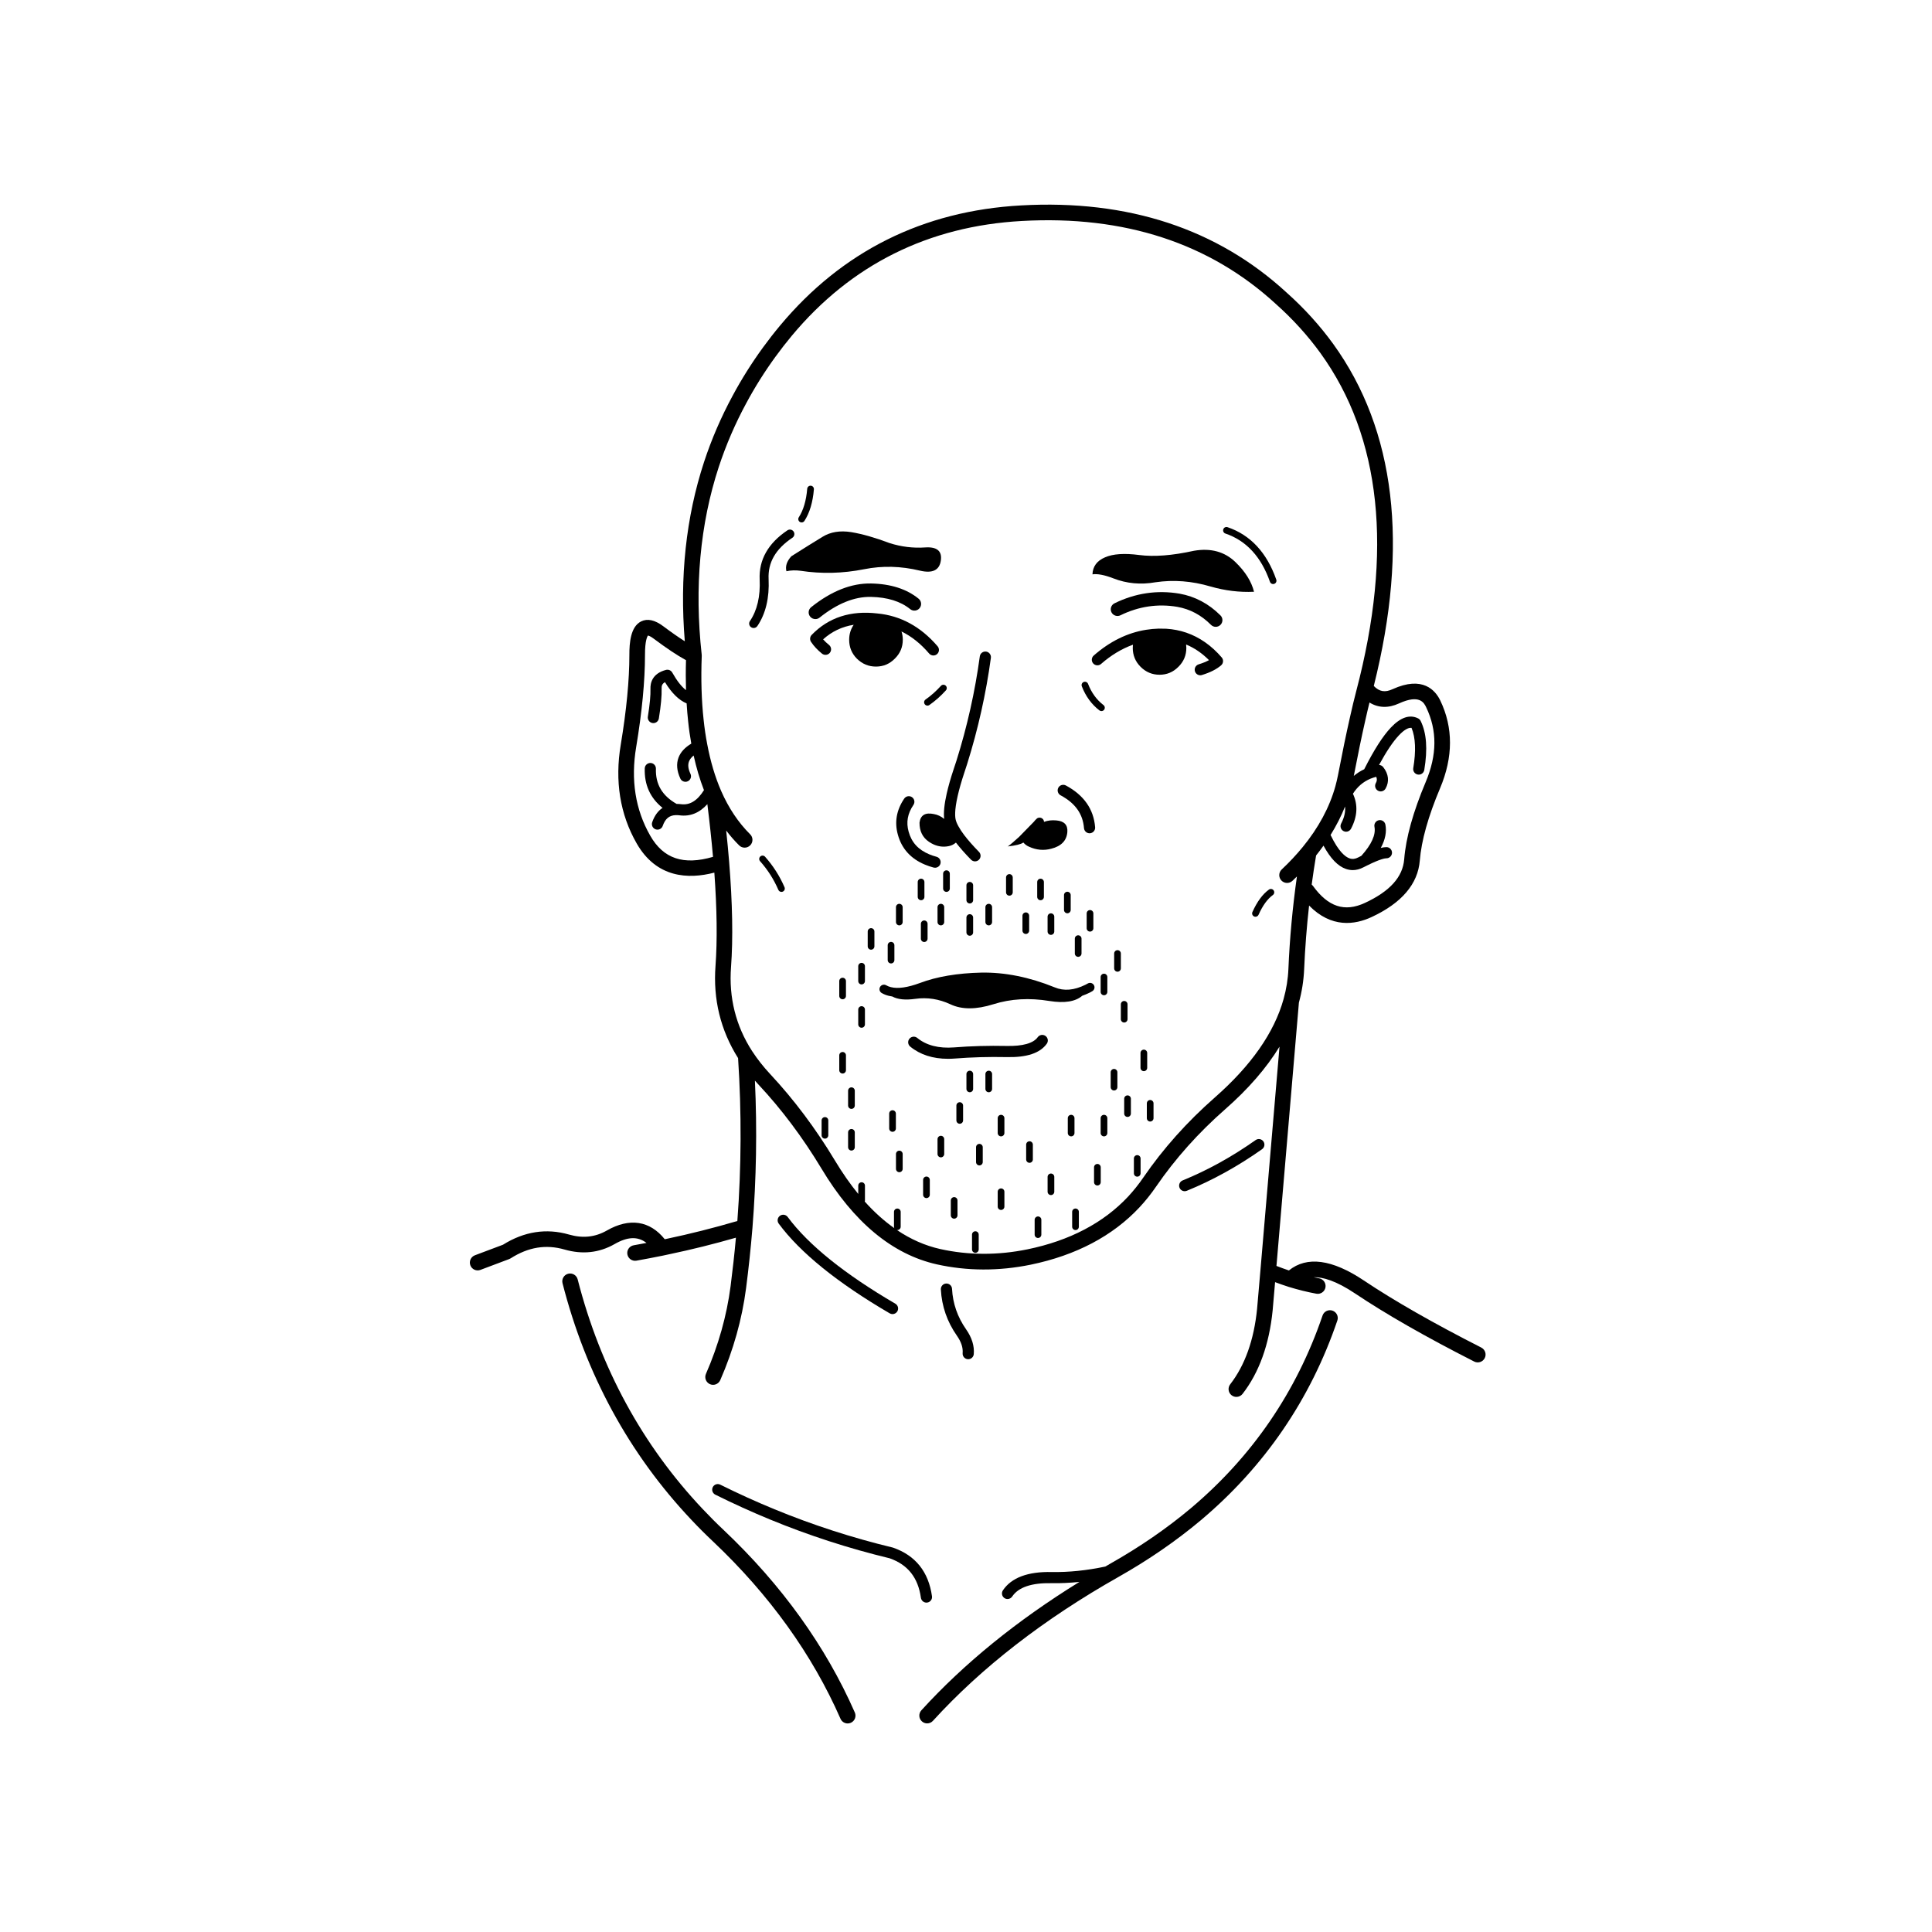<?xml version="1.0" encoding="UTF-8"?>
<!-- Uploaded to: SVG Repo, www.svgrepo.com, Generator: SVG Repo Mixer Tools -->
<svg fill="#000000" width="800px" height="800px" version="1.1" viewBox="144 144 512 512" xmlns="http://www.w3.org/2000/svg">
 <g>
  <path d="m373.01 294.85c4.832-0.969 9.773-0.836 14.82 0.383 3.293 0.77 5.129-0.117 5.5-2.664 0.371-2.543-1.02-3.707-4.172-3.492-3.176 0.215-6.312-0.168-9.41-1.152-3.809-1.441-7.188-2.41-10.148-2.902-2.977-0.473-5.523-0.059-7.633 1.246-2.109 1.285-4.863 2.996-8.254 5.148-1.203 1.32-1.637 2.644-1.301 3.965 1.184-0.258 2.438-0.297 3.758-0.117 5.531 0.848 11.145 0.711 16.84-0.414z"/>
  <path d="m383.25 313.54c0-0.781-0.121-1.5-0.344-2.188 2.664 1.289 5.09 3.231 7.324 5.84 0.293 0.344 0.711 0.52 1.125 0.52 0.344 0 0.68-0.117 0.961-0.352 0.621-0.527 0.695-1.465 0.16-2.086-4.438-5.188-9.82-8.121-15.949-8.699-7.098-0.84-12.965 1.066-17.422 5.68-0.484 0.5-0.555 1.266-0.172 1.844 0.73 1.109 1.715 2.16 2.91 3.125 0.637 0.508 1.566 0.406 2.082-0.23 0.508-0.641 0.406-1.566-0.23-2.082-0.59-0.473-1.113-0.969-1.559-1.477 2.316-2.086 5.004-3.367 8.102-3.859-0.797 1.176-1.199 2.492-1.199 3.977 0 1.953 0.68 3.617 2.039 4.996 1.422 1.402 3.109 2.102 5.059 2.102 1.953 0 3.617-0.699 4.996-2.102 1.418-1.383 2.117-3.051 2.117-5.008z"/>
  <path d="m415.2 367.28c0.453 0.516 0.945 0.875 1.48 1.094 1.969 0.906 3.953 1.082 5.945 0.535 2.625-0.672 4.035-2.133 4.231-4.379 0.156-1.895-0.805-2.926-2.898-3.109-1.203-0.117-2.297 0.012-3.285 0.383-0.02-0.316-0.125-0.574-0.328-0.77-0.238-0.238-0.523-0.352-0.855-0.352-0.336 0-0.609 0.117-0.828 0.352-0.238 0.215-0.453 0.453-0.648 0.711-1.379 1.402-2.691 2.742-3.934 4.027-1.359 1.246-2.336 2.07-2.926 2.484-0.039 0.02-0.082 0.039-0.117 0.059 2.133-0.238 3.5-0.574 4.109-1.008 0.016-0.02 0.035-0.027 0.055-0.027z"/>
  <path d="m471.42 292.98c-2.863-2.781-6.531-3.789-11.008-3.019-5.738 1.266-10.57 1.637-14.5 1.125-3.945-0.516-6.973-0.309-9.082 0.621-2.133 0.906-3.234 2.41-3.316 4.5 1.34-0.195 3.184 0.156 5.531 1.062 3.531 1.379 7.25 1.727 11.156 1.039 4.812-0.711 9.684-0.336 14.617 1.125 3.844 1.102 7.684 1.566 11.512 1.391-0.668-2.703-2.305-5.32-4.91-7.844z"/>
  <path d="m536.56 501.12c-12.672-6.445-23.141-12.426-31.121-17.773-8.418-5.633-15.094-6.523-19.871-2.664-1.082-0.367-2.18-0.77-3.293-1.199l5.949-69.789c0.797-2.902 1.258-5.859 1.387-8.801 0.238-5.606 0.676-11.262 1.309-16.914 5.906 6.027 12.137 5.106 16.551 3.055 7.992-3.715 12.293-8.762 12.793-15 0.414-5.238 2.223-11.684 5.375-19.156 3.481-8.246 3.496-16.066 0.047-23.242-1.289-2.684-4.644-6.641-12.645-2.996-1.996 0.922-3.481 0.672-4.961-0.84l-0.012-0.012c9.352-37.328 5.742-67.801-10.734-90.613-3.523-4.871-7.684-9.461-12.348-13.621-18.375-16.922-42.055-24.707-70.367-23.121-25.98 1.426-47.492 12.156-63.938 31.895-1.523 1.824-3.023 3.754-4.465 5.727-3.004 4.121-5.719 8.445-8.074 12.836-3.043 5.629-5.594 11.531-7.57 17.559-4.781 14.59-6.492 30.547-5.094 47.488-1.684-1.062-3.582-2.387-5.684-3.965-2.242-1.691-4.227-2.125-5.906-1.289-2.797 1.395-3.109 5.727-3.098 8.863 0 6.66-0.766 14.652-2.277 23.738-1.633 9.672-0.215 18.5 4.211 26.227 5.25 9.168 13.664 9.539 20.582 7.738 0.699 9.668 0.801 17.977 0.309 24.719-0.672 8.855 1.344 17.074 5.981 24.434 0.945 14.355 0.883 28.867-0.191 43.172-6.238 1.832-12.543 3.426-18.746 4.727-0.168 0.035-0.332 0.066-0.5 0.102-3.941-4.922-9.344-5.75-15.355-2.297-3.094 1.758-6.375 2.106-10.031 1.055-5.984-1.723-11.863-0.816-17.477 2.699l-7.438 2.797c-1.074 0.402-1.613 1.598-1.211 2.664 0.402 1.074 1.598 1.613 2.664 1.211l7.633-2.871c0.137-0.051 0.262-0.117 0.383-0.191 4.684-2.988 9.359-3.75 14.293-2.332 4.719 1.359 9.168 0.875 13.234-1.438 3.441-1.98 6.156-2.106 8.473-0.316-1.133 0.215-2.266 0.422-3.391 0.625-1.129 0.203-1.875 1.273-1.676 2.402 0.203 1.129 1.281 1.875 2.402 1.676 2.328-0.414 4.691-0.867 7.019-1.34 0.023-0.004 0.047-0.012 0.07-0.016 0.57-0.133 1.137-0.258 1.727-0.371 5.82-1.219 11.707-2.684 17.547-4.363-0.387 4.293-0.867 8.605-1.414 12.867-1.02 7.82-3.215 15.629-6.531 23.227-0.457 1.047 0.02 2.266 1.066 2.727 1.047 0.457 2.266-0.02 2.727-1.066 3.477-7.957 5.777-16.148 6.84-24.348 0.691-5.32 1.258-10.727 1.699-16.066v-0.012c1.027-12.891 1.246-25.965 0.648-38.949 0.336 0.383 0.684 0.766 1.039 1.145 6.066 6.488 11.652 13.949 16.602 22.168 8.508 14.188 18.777 22.723 30.531 25.367 8.062 1.793 16.434 1.824 24.895 0.098 12.031-2.484 21.734-7.598 28.852-15.203 1.602-1.723 3.09-3.586 4.422-5.535 5.047-7.356 11.195-14.238 18.27-20.445 6.133-5.379 10.949-10.934 14.41-16.594l-5.059 59.289-0.887 10.238c-0.828 8.207-3.219 14.918-7.117 19.945-0.699 0.902-0.539 2.207 0.367 2.906 0.379 0.293 0.828 0.434 1.27 0.434 0.621 0 1.23-0.277 1.637-0.801 4.383-5.652 7.062-13.078 7.969-22.098l0.648-7.512c1.184 0.441 2.359 0.852 3.508 1.219 0.016 0.004 0.023 0.012 0.039 0.016 2.508 0.77 4.992 1.387 7.387 1.828 1.125 0.211 2.207-0.535 2.414-1.656 0.207-1.125-0.535-2.207-1.656-2.414-0.484-0.09-0.977-0.191-1.473-0.293 2.418-0.066 5.906 0.906 11.004 4.316 8.117 5.445 18.73 11.512 31.547 18.027 1.02 0.52 2.266 0.109 2.785-0.906 0.523-1.023 0.117-2.273-0.902-2.793zm-21.797-170.71c5.492-2.504 6.637-0.121 7.184 1.023 2.953 6.141 2.91 12.629-0.133 19.84-3.324 7.879-5.238 14.758-5.688 20.434-0.371 4.707-3.777 8.488-10.41 11.574-5.367 2.492-9.742 1.062-13.777-4.516-0.098-0.137-0.207-0.25-0.328-0.359 0.348-2.57 0.734-5.133 1.164-7.691 0.691-0.863 1.34-1.734 1.965-2.609 1.863 3.426 3.828 5.457 5.981 6.184 0.59 0.195 1.184 0.297 1.777 0.297 0.934 0 1.867-0.242 2.801-0.727 0.352-0.188 0.691-0.352 1.008-0.504 0.012-0.004 0.023-0.012 0.035-0.016 3.426-1.703 4.691-1.883 5.074-1.883 0.816 0 1.48-0.66 1.48-1.48s-0.66-1.48-1.48-1.48c-0.422 0-0.918 0.07-1.492 0.211 1.184-2.195 1.598-4.262 1.223-6.176-0.156-0.801-0.934-1.324-1.734-1.168-0.801 0.156-1.324 0.934-1.168 1.734 0.406 2.098-0.762 4.691-3.473 7.707-0.273 0.133-0.555 0.277-0.848 0.43-0.805 0.418-1.527 0.5-2.266 0.246-1.129-0.383-2.918-1.773-5.043-6.203 1.531-2.465 2.82-4.984 3.836-7.543 0.141 1.426-0.195 2.918-1.031 4.508-0.379 0.727-0.102 1.617 0.621 2 0.223 0.117 0.453 0.172 0.684 0.172 0.535 0 1.047-0.289 1.309-0.789 1.707-3.246 1.875-6.363 0.504-9.281 1.195-1.863 2.715-3.168 4.644-3.981 0.484-0.195 0.992-0.363 1.523-0.504 0.316 0.715 0.145 1.238-0.098 1.668-0.398 0.715-0.141 1.613 0.57 2.016 0.711 0.398 1.613 0.145 2.016-0.57 1.039-1.859 0.812-3.879-0.641-5.699-0.266-0.336-0.672-0.535-1.09-0.555 1.926-3.551 3.691-6.188 5.269-7.856 1.352-1.43 2.473-2.086 3.344-1.965 1.059 2.559 1.211 6.141 0.453 10.664-0.137 0.805 0.406 1.566 1.215 1.703 0.805 0.137 1.566-0.406 1.703-1.215 0.926-5.551 0.613-9.805-0.961-13-0.141-0.289-0.379-0.523-0.664-0.672-2.223-1.109-4.656-0.289-7.238 2.445-2.144 2.273-4.453 5.883-7.047 11.027-1.004 0.473-1.926 1.066-2.766 1.773 1.066-5.559 2.086-10.48 3.027-14.621 0.383-1.727 0.766-3.344 1.133-4.832 2.34 1.453 5.012 1.539 7.832 0.238zm-198.45 35.043c-3.941-6.879-5.188-14.777-3.719-23.484 1.551-9.32 2.336-17.539 2.336-24.43-0.012-3.805 0.613-4.883 0.789-5.113 0.172 0.031 0.66 0.168 1.57 0.863 3.293 2.469 6.144 4.375 8.508 5.668-0.082 2.734-0.074 5.379 0 7.941-1.211-0.945-2.422-2.5-3.637-4.656-0.328-0.586-1.008-0.875-1.656-0.711-3.703 0.953-4.176 3.543-4.125 5.004 0.055 1.715-0.176 4.191-0.691 7.379-0.133 0.805 0.418 1.566 1.223 1.699 0.082 0.016 0.16 0.02 0.238 0.02 0.715 0 1.34-0.52 1.457-1.246 0.555-3.422 0.789-6.019 0.73-7.949-0.02-0.57 0.051-1.188 0.891-1.656 1.809 2.938 3.699 4.777 5.738 5.629 0.102 1.629 0.227 3.215 0.398 4.746 0.207 2.035 0.492 4.016 0.836 5.914-1.691 1.008-2.832 2.242-3.379 3.684-0.629 1.668-0.469 3.547 0.484 5.582 0.25 0.539 0.785 0.852 1.34 0.852 0.211 0 0.422-0.047 0.625-0.141 0.742-0.348 1.059-1.223 0.715-1.965-0.609-1.305-0.742-2.379-0.395-3.281 0.211-0.562 0.629-1.094 1.234-1.582 0.719 3.273 1.633 6.348 2.734 9.176-1.762 2.805-3.754 4.027-6.066 3.723-0.402-0.051-0.797-0.074-1.18-0.074-3.824-2.168-5.621-5.219-5.488-9.324 0.023-0.816-0.613-1.5-1.43-1.527-0.812-0.016-1.5 0.613-1.527 1.43-0.141 4.332 1.441 7.844 4.715 10.469-1.082 0.719-2.082 1.906-2.742 3.805-0.266 0.77 0.141 1.613 0.91 1.883 0.16 0.055 0.324 0.082 0.484 0.082 0.613 0 1.184-0.383 1.395-0.992 0.656-1.883 1.699-2.766 3.379-2.852 0.344-0.016 0.715 0 1.098 0.051 2.793 0.363 5.25-0.637 7.352-2.957 0.613 4.918 1.117 9.598 1.496 13.961-7.832 2.289-13.145 0.492-16.641-5.617zm149.63 69.391c-7.336 6.434-13.715 13.574-18.953 21.215-1.219 1.785-2.578 3.481-4.035 5.055-6.516 6.961-15.48 11.668-26.656 13.969-7.879 1.613-15.672 1.582-23.156-0.082-3.996-0.898-7.812-2.578-11.445-5.031 0.035 0.004 0.07 0.012 0.105 0.012 0.488 0 0.887-0.398 0.887-0.887v-3.934c0-0.488-0.398-0.887-0.887-0.887s-0.887 0.398-0.887 0.887v3.934c0 0.137 0.035 0.266 0.09 0.383-2.719-1.918-5.336-4.262-7.836-7.055 0.031-0.09 0.051-0.188 0.051-0.289v-3.934c0-0.488-0.398-0.887-0.887-0.887s-0.887 0.398-0.887 0.887v2.211c-2.152-2.625-4.211-5.582-6.188-8.871-5.098-8.469-10.863-16.164-17.125-22.863-1.809-1.941-3.41-3.977-4.758-6.039-0.016-0.023-0.031-0.047-0.047-0.066-4.328-6.691-6.211-14.191-5.598-22.297 0.559-7.547 0.387-16.941-0.504-27.922v-0.004c-0.215-2.637-0.473-5.391-0.781-8.254 1.066 1.41 2.215 2.727 3.438 3.941 0.812 0.805 2.121 0.801 2.926-0.012 0.805-0.812 0.801-2.121-0.012-2.926-3.125-3.102-5.707-6.969-7.684-11.48-0.012-0.023-0.023-0.055-0.035-0.082-1.578-3.637-2.812-7.785-3.664-12.34-0.398-2.055-0.719-4.238-0.953-6.484-0.559-5.109-0.727-10.781-0.492-16.867 0.004-0.125 0.004-0.258-0.016-0.383-1.965-17.836-0.441-34.566 4.527-49.723 1.906-5.793 4.352-11.473 7.285-16.887 2.273-4.238 4.891-8.398 7.777-12.363 1.387-1.906 2.832-3.758 4.293-5.512 15.68-18.816 36.195-29.055 60.984-30.414 27.164-1.523 49.816 5.894 67.355 22.051 4.465 3.984 8.422 8.352 11.773 12.984 16.07 22.25 19.262 52.371 9.473 89.543-0.539 2.051-1.102 4.394-1.672 6.961-0.988 4.344-2.055 9.523-3.18 15.387-0.188 0.945-0.414 1.91-0.676 2.867-1.551 5.586-4.473 11.023-8.688 16.156l-0.004 0.004c-1.633 1.996-3.492 3.981-5.531 5.898-0.832 0.785-0.871 2.098-0.086 2.926 0.785 0.832 2.098 0.871 2.926 0.086 0.402-0.379 0.797-0.762 1.188-1.145-1.152 8.148-1.91 16.34-2.254 24.441-0.109 2.691-0.543 5.394-1.285 8.047-2.473 8.875-8.609 17.648-18.219 26.074z"/>
  <path d="m497.12 491.33c-1.082-0.367-2.258 0.211-2.629 1.293-6.867 20.172-18.633 37.379-34.965 51.125-6.316 5.297-13.43 10.188-21.129 14.547l-0.004 0.004c-0.5 0.281-0.988 0.57-1.484 0.855-4.922 1.043-9.699 1.531-14.211 1.449-6.324-0.141-10.676 1.508-12.918 4.856-0.453 0.68-0.273 1.598 0.406 2.051 0.25 0.168 0.539 0.246 0.82 0.246 0.48 0 0.945-0.23 1.23-0.656 1.641-2.457 5.133-3.652 10.398-3.543 2.41 0.047 4.891-0.074 7.422-0.336-16.5 10.184-30.566 21.602-41.887 34.031-0.77 0.848-0.711 2.156 0.137 2.926 0.398 0.363 0.898 0.539 1.395 0.539 0.562 0 1.125-0.227 1.531-0.676 12.887-14.148 29.441-26.984 49.191-38.145 7.926-4.481 15.246-9.523 21.766-14.984 16.922-14.242 29.109-32.062 36.219-52.961 0.375-1.074-0.207-2.246-1.289-2.621z"/>
  <path d="m335.85 549.54c-1.941-1.82-3.828-3.715-5.621-5.621-15.973-16.902-27.125-37.383-33.141-60.871-0.281-1.109-1.41-1.773-2.519-1.492s-1.777 1.41-1.492 2.519c6.191 24.18 17.68 45.266 34.137 62.684 1.848 1.969 3.805 3.926 5.801 5.801 14.918 14.121 26.262 29.91 33.73 46.934 0.344 0.777 1.098 1.238 1.898 1.238 0.277 0 0.559-0.055 0.832-0.176 1.047-0.457 1.527-1.684 1.062-2.731-7.699-17.531-19.367-33.781-34.688-48.285z"/>
  <path d="m421.07 418.54c-0.664-0.48-1.586-0.328-2.066 0.332-1.152 1.602-3.984 2.402-8.176 2.316-4.848-0.102-9.566 0.031-14.016 0.387-4.047 0.309-7.316-0.539-9.723-2.508-0.629-0.52-1.562-0.422-2.082 0.207-0.52 0.629-0.422 1.562 0.207 2.082 2.629 2.152 5.996 3.238 10.02 3.238 0.59 0 1.188-0.023 1.805-0.07 4.363-0.348 8.984-0.48 13.73-0.383 5.356 0.121 8.844-1.047 10.641-3.543 0.473-0.66 0.32-1.586-0.34-2.059z"/>
  <path d="m431.27 363.46c0.059 0.777 0.711 1.367 1.473 1.367 0.039 0 0.082 0 0.117-0.004 0.816-0.066 1.426-0.777 1.359-1.594-0.379-4.797-2.988-8.52-7.758-11.074-0.719-0.383-1.617-0.109-2 0.609-0.383 0.719-0.109 1.617 0.609 2 3.875 2.074 5.902 4.918 6.199 8.695z"/>
  <path d="m391.47 359.73c-2.266-0.473-3.531 0.289-3.789 2.277-0.02 2.246 0.816 3.945 2.516 5.09 0.414 0.277 0.836 0.516 1.273 0.711 1.285 0.555 2.574 0.699 3.875 0.441 0.73-0.125 1.391-0.438 1.988-0.953 1.055 1.367 2.387 2.887 3.996 4.527 0.293 0.297 0.676 0.449 1.059 0.449 0.371 0 0.746-0.141 1.031-0.422 0.586-0.57 0.594-1.508 0.023-2.09-1.605-1.648-2.934-3.152-3.934-4.473-0.621-0.82-1.125-1.594-1.5-2.289-0.004-0.012-0.012-0.016-0.016-0.023v-0.004c-0.004-0.012-0.012-0.02-0.016-0.031-0.109-0.191-0.207-0.371-0.293-0.562-0.145-0.309-0.258-0.59-0.348-0.902-0.277-0.836-0.422-2.641 0.453-6.519 0.402-1.797 1.008-3.91 1.793-6.277 0.238-0.715 0.473-1.438 0.715-2.188 2.891-9.211 5.012-18.676 6.297-28.145 0.109-0.812-0.457-1.559-1.266-1.668-0.812-0.109-1.559 0.457-1.668 1.266-1.266 9.301-3.344 18.605-6.188 27.645-0.238 0.727-0.473 1.441-0.707 2.144-0.82 2.457-1.449 4.672-1.875 6.559-0.645 2.852-0.863 5.074-0.672 6.727-0.824-0.68-1.746-1.117-2.75-1.289z"/>
  <path d="m389.52 568.71c0.07 0 0.137-0.004 0.207-0.016 0.812-0.117 1.375-0.863 1.258-1.668-0.906-6.484-4.375-10.816-10.297-12.879-0.047-0.016-0.09-0.031-0.141-0.039-10.688-2.574-21.215-5.984-31.297-10.137-4.836-1.988-9.668-4.18-14.375-6.523-0.73-0.363-1.617-0.066-1.984 0.664-0.363 0.73-0.066 1.617 0.664 1.984 4.766 2.371 9.664 4.594 14.566 6.609 10.195 4.203 20.848 7.652 31.656 10.262 4.816 1.699 7.527 5.125 8.273 10.469 0.109 0.738 0.742 1.273 1.469 1.273z"/>
  <path d="m379.78 492.05c0.238 0.137 0.492 0.203 0.746 0.203 0.508 0 1.004-0.262 1.281-0.734 0.414-0.707 0.176-1.613-0.527-2.023-13.473-7.871-23.07-15.602-28.527-22.98-0.484-0.656-1.41-0.797-2.07-0.309-0.656 0.484-0.797 1.41-0.309 2.07 5.691 7.703 15.586 15.699 29.406 23.773z"/>
  <path d="m458.38 311.66c-1.668-0.57-3.438-0.918-5.309-1.039-0.656-0.02-1.32-0.035-2.016-0.031-1.117 0.031-2.238 0.137-3.332 0.312-4.941 0.785-9.613 3.082-13.879 6.828-0.613 0.539-0.676 1.473-0.137 2.086s1.477 0.676 2.086 0.137c2.672-2.344 5.508-4.039 8.453-5.098-0.031 0.277-0.051 0.559-0.051 0.852 0 1.953 0.691 3.621 2.07 5.004 1.402 1.402 3.078 2.102 5.027 2.102 1.953 0 3.617-0.699 4.996-2.102 1.402-1.379 2.102-3.047 2.102-5.004 0-0.309-0.023-0.605-0.059-0.902 2.188 0.898 4.219 2.289 6.066 4.141-0.75 0.414-1.672 0.785-2.742 1.113-0.781 0.242-1.219 1.066-0.984 1.848 0.195 0.637 0.781 1.047 1.414 1.047 0.145 0 0.293-0.02 0.434-0.066 2.211-0.68 3.879-1.523 5.094-2.574 0.613-0.535 0.684-1.465 0.152-2.086-2.723-3.156-5.879-5.367-9.387-6.566z"/>
  <path d="m399.11 502.6c-0.07 0.816 0.535 1.531 1.344 1.602 0.047 0.004 0.086 0.004 0.133 0.004 0.762 0 1.406-0.578 1.473-1.352 0.188-2.16-0.5-4.375-2.035-6.57-2.273-3.246-3.527-6.856-3.727-10.734-0.039-0.816-0.73-1.438-1.559-1.402-0.816 0.039-1.441 0.742-1.402 1.559 0.23 4.445 1.664 8.574 4.262 12.281 1.141 1.637 1.637 3.148 1.512 4.613z"/>
  <path d="m458.52 459.57c6.797-2.769 13.508-6.481 19.941-11.02 0.664-0.473 0.828-1.395 0.352-2.062-0.469-0.664-1.395-0.828-2.062-0.352-6.254 4.414-12.762 8.012-19.352 10.695-0.754 0.309-1.117 1.176-0.812 1.93 0.23 0.574 0.785 0.922 1.371 0.922 0.191-0.004 0.383-0.039 0.562-0.113z"/>
  <path d="m391.8 373.96c0.656 0 1.254-0.438 1.43-1.102 0.207-0.789-0.262-1.598-1.055-1.809-0.676-0.176-1.316-0.395-1.91-0.645-2.91-1.211-4.699-3.168-5.473-6.016-0.691-2.484-0.273-4.801 1.281-7.082 0.457-0.676 0.281-1.598-0.395-2.055-0.676-0.457-1.598-0.281-2.055 0.395-2.039 3.008-2.609 6.219-1.684 9.531 1.008 3.723 3.43 6.402 7.184 7.957 0.715 0.301 1.492 0.562 2.301 0.781 0.125 0.023 0.25 0.043 0.375 0.043z"/>
  <path d="m440.93 307.06c4.82-2.363 9.895-3.117 15.059-2.242 3.414 0.609 6.34 2.172 8.938 4.777 0.348 0.348 0.801 0.52 1.254 0.52 0.453 0 0.906-0.172 1.254-0.52 0.695-0.695 0.695-1.82 0-2.508-3.09-3.09-6.731-5.027-10.844-5.762-5.93-1.008-11.73-0.145-17.234 2.555-0.883 0.434-1.246 1.496-0.812 2.371 0.441 0.879 1.504 1.238 2.387 0.809z"/>
  <path d="m361.19 307.68c4.676-3.738 9.25-5.586 13.617-5.496 4.367 0.09 7.863 1.18 10.395 3.238 0.762 0.621 1.879 0.504 2.5-0.258s0.504-1.879-0.258-2.5c-3.16-2.574-7.387-3.93-12.566-4.035-5.215-0.109-10.57 2.004-15.91 6.277-0.766 0.613-0.891 1.727-0.277 2.492 0.352 0.438 0.867 0.664 1.387 0.664 0.391 0.008 0.785-0.117 1.113-0.383z"/>
  <path d="m367.3 422.79c-0.488 0-0.887 0.398-0.887 0.887v3.934c0 0.488 0.398 0.887 0.887 0.887s0.887-0.398 0.887-0.887v-3.934c0-0.488-0.398-0.887-0.887-0.887z"/>
  <path d="m393.34 389.23c0.488 0 0.887-0.398 0.887-0.887v-3.934c0-0.488-0.398-0.887-0.887-0.887-0.488 0-0.887 0.398-0.887 0.887v3.934c0 0.492 0.391 0.887 0.887 0.887z"/>
  <path d="m381.44 384.41v3.934c0 0.488 0.398 0.887 0.887 0.887s0.887-0.398 0.887-0.887v-3.934c0-0.488-0.398-0.887-0.887-0.887-0.488-0.004-0.887 0.395-0.887 0.887z"/>
  <path d="m388.98 381.68v-3.934c0-0.488-0.398-0.887-0.887-0.887-0.488 0-0.887 0.398-0.887 0.887v3.934c0 0.488 0.398 0.887 0.887 0.887 0.496 0 0.887-0.391 0.887-0.887z"/>
  <path d="m356.44 282.45c0.293 0 0.574-0.141 0.746-0.406 1.375-2.125 2.223-4.941 2.504-8.367 0.039-0.488-0.324-0.918-0.812-0.957-0.484-0.039-0.918 0.324-0.957 0.812-0.262 3.129-1.012 5.672-2.227 7.551-0.266 0.414-0.145 0.961 0.262 1.23 0.152 0.094 0.32 0.137 0.484 0.137z"/>
  <path d="m362.62 440.04c-0.488 0-0.887 0.398-0.887 0.887v3.934c0 0.488 0.398 0.887 0.887 0.887s0.887-0.398 0.887-0.887v-3.934c0-0.492-0.398-0.887-0.887-0.887z"/>
  <path d="m346.75 371.04c-0.328-0.367-0.887-0.398-1.254-0.07-0.367 0.328-0.398 0.887-0.07 1.254 2.019 2.266 3.648 4.82 4.848 7.602 0.145 0.336 0.473 0.535 0.816 0.535 0.117 0 0.238-0.023 0.352-0.07 0.449-0.195 0.66-0.715 0.465-1.168-1.277-2.953-3.012-5.676-5.156-8.082z"/>
  <path d="m395.71 379.47v-3.934c0-0.488-0.398-0.887-0.887-0.887-0.488 0-0.887 0.398-0.887 0.887v3.934c0 0.488 0.398 0.887 0.887 0.887 0.488 0 0.887-0.398 0.887-0.887z"/>
  <path d="m389.06 330.62c0.172 0.246 0.449 0.379 0.727 0.379 0.176 0 0.352-0.051 0.508-0.16 1.566-1.098 3.043-2.41 4.379-3.891 0.328-0.363 0.301-0.926-0.066-1.254-0.363-0.328-0.926-0.301-1.254 0.066-1.25 1.379-2.625 2.606-4.082 3.629-0.398 0.277-0.496 0.832-0.211 1.23z"/>
  <path d="m388.93 393.64c0.488 0 0.887-0.398 0.887-0.887v-3.934c0-0.488-0.398-0.887-0.887-0.887-0.488 0-0.887 0.398-0.887 0.887v3.934c0 0.488 0.395 0.887 0.887 0.887z"/>
  <path d="m426.86 380.32c-0.488 0-0.887 0.398-0.887 0.887v3.934c0 0.488 0.398 0.887 0.887 0.887s0.887-0.398 0.887-0.887v-3.934c0-0.488-0.398-0.887-0.887-0.887z"/>
  <path d="m428.84 392.75v3.934c0 0.488 0.398 0.887 0.887 0.887 0.488 0 0.887-0.398 0.887-0.887v-3.934c0-0.488-0.398-0.887-0.887-0.887-0.488 0-0.887 0.395-0.887 0.887z"/>
  <path d="m418.87 377.75v3.934c0 0.488 0.398 0.887 0.887 0.887 0.488 0 0.887-0.398 0.887-0.887v-3.934c0-0.488-0.398-0.887-0.887-0.887-0.488 0-0.887 0.398-0.887 0.887z"/>
  <path d="m421.62 386.93v3.934c0 0.488 0.398 0.887 0.887 0.887 0.488 0 0.887-0.398 0.887-0.887v-3.934c0-0.488-0.398-0.887-0.887-0.887-0.488 0-0.887 0.391-0.887 0.887z"/>
  <path d="m431.98 386.06v3.934c0 0.488 0.398 0.887 0.887 0.887 0.488 0 0.887-0.398 0.887-0.887v-3.934c0-0.488-0.398-0.887-0.887-0.887-0.488 0-0.887 0.398-0.887 0.887z"/>
  <path d="m435.89 332.45c0.266 0 0.527-0.121 0.707-0.348 0.297-0.387 0.227-0.945-0.16-1.246-1.812-1.391-3.188-3.285-4.09-5.621-0.176-0.457-0.691-0.684-1.148-0.508-0.457 0.176-0.684 0.691-0.508 1.148 1.023 2.648 2.59 4.797 4.664 6.387 0.156 0.125 0.344 0.188 0.535 0.188z"/>
  <path d="m401.89 378.61c0-0.488-0.398-0.887-0.887-0.887s-0.887 0.398-0.887 0.887v3.934c0 0.488 0.398 0.887 0.887 0.887s0.887-0.398 0.887-0.887z"/>
  <path d="m367.3 403.11c-0.488 0-0.887 0.398-0.887 0.887v3.934c0 0.488 0.398 0.887 0.887 0.887s0.887-0.398 0.887-0.887v-3.934c0-0.488-0.398-0.887-0.887-0.887z"/>
  <path d="m401 386.27c-0.488 0-0.887 0.398-0.887 0.887v3.934c0 0.488 0.398 0.887 0.887 0.887s0.887-0.398 0.887-0.887v-3.934c0-0.492-0.398-0.887-0.887-0.887z"/>
  <path d="m405.14 384.41v3.934c0 0.488 0.398 0.887 0.887 0.887 0.488 0 0.887-0.398 0.887-0.887v-3.934c0-0.488-0.398-0.887-0.887-0.887-0.488 0-0.887 0.395-0.887 0.887z"/>
  <path d="m411.5 381.36c0.488 0 0.887-0.398 0.887-0.887v-3.934c0-0.488-0.398-0.887-0.887-0.887-0.488 0-0.887 0.398-0.887 0.887v3.934c-0.004 0.488 0.395 0.887 0.887 0.887z"/>
  <path d="m415.85 385.8c-0.488 0-0.887 0.398-0.887 0.887v3.934c0 0.488 0.398 0.887 0.887 0.887 0.488 0 0.887-0.398 0.887-0.887v-3.934c0-0.492-0.395-0.887-0.887-0.887z"/>
  <path d="m441.04 396.69c0-0.488-0.398-0.887-0.887-0.887-0.488 0-0.887 0.398-0.887 0.887v3.934c0 0.488 0.398 0.887 0.887 0.887 0.488 0 0.887-0.398 0.887-0.887z"/>
  <path d="m429.02 464.27c-0.488 0-0.887 0.398-0.887 0.887v3.934c0 0.488 0.398 0.887 0.887 0.887s0.887-0.398 0.887-0.887v-3.934c0.004-0.488-0.395-0.887-0.887-0.887z"/>
  <path d="m434.82 452.46c-0.488 0-0.887 0.398-0.887 0.887v3.934c0 0.488 0.398 0.887 0.887 0.887 0.488 0 0.887-0.398 0.887-0.887v-3.934c0.004-0.488-0.395-0.887-0.887-0.887z"/>
  <path d="m428.75 444.26v-3.934c0-0.488-0.398-0.887-0.887-0.887s-0.887 0.398-0.887 0.887v3.934c0 0.488 0.398 0.887 0.887 0.887 0.496 0 0.887-0.391 0.887-0.887z"/>
  <path d="m436.57 402.04c-0.488 0-0.887 0.398-0.887 0.887v3.934c0 0.488 0.398 0.887 0.887 0.887 0.488 0 0.887-0.398 0.887-0.887v-3.934c0-0.488-0.398-0.887-0.887-0.887z"/>
  <path d="m436.57 439.44c-0.488 0-0.887 0.398-0.887 0.887v3.934c0 0.488 0.398 0.887 0.887 0.887 0.488 0 0.887-0.398 0.887-0.887v-3.934c0-0.488-0.398-0.887-0.887-0.887z"/>
  <path d="m416.83 446.45c-0.488 0-0.887 0.398-0.887 0.887v3.934c0 0.488 0.398 0.887 0.887 0.887s0.887-0.398 0.887-0.887v-3.934c0-0.488-0.398-0.887-0.887-0.887z"/>
  <path d="m409.29 439.44c-0.488 0-0.887 0.398-0.887 0.887v3.934c0 0.488 0.398 0.887 0.887 0.887 0.488 0 0.887-0.398 0.887-0.887v-3.934c0-0.488-0.398-0.887-0.887-0.887z"/>
  <path d="m419.08 466.37c-0.488 0-0.887 0.398-0.887 0.887v3.934c0 0.488 0.398 0.887 0.887 0.887s0.887-0.398 0.887-0.887v-3.934c0-0.492-0.398-0.887-0.887-0.887z"/>
  <path d="m422.51 455c-0.488 0-0.887 0.398-0.887 0.887v3.934c0 0.488 0.398 0.887 0.887 0.887 0.488 0 0.887-0.398 0.887-0.887v-3.934c0-0.488-0.391-0.887-0.887-0.887z"/>
  <path d="m480.28 379.75c-1.676 1.211-3.148 3.215-4.375 5.949-0.203 0.449 0 0.973 0.449 1.176 0.117 0.051 0.242 0.074 0.363 0.074 0.336 0 0.664-0.195 0.812-0.523 1.094-2.449 2.367-4.207 3.793-5.234 0.398-0.289 0.488-0.84 0.203-1.238-0.293-0.402-0.855-0.488-1.246-0.203z"/>
  <path d="m448.02 423.05c0-0.488-0.398-0.887-0.887-0.887-0.488 0-0.887 0.398-0.887 0.887v3.934c0 0.488 0.398 0.887 0.887 0.887 0.488 0 0.887-0.398 0.887-0.887z"/>
  <path d="m448.81 435.51c-0.488 0-0.887 0.398-0.887 0.887v3.934c0 0.488 0.398 0.887 0.887 0.887s0.887-0.398 0.887-0.887v-3.934c0-0.488-0.398-0.887-0.887-0.887z"/>
  <path d="m469.31 283.71c-0.465-0.156-0.969 0.09-1.125 0.555s0.09 0.969 0.555 1.125c5.523 1.867 9.496 6.176 11.812 12.797 0.125 0.367 0.473 0.594 0.836 0.594 0.098 0 0.195-0.016 0.293-0.051 0.465-0.16 0.707-0.672 0.543-1.133-2.508-7.156-6.848-11.832-12.914-13.887z"/>
  <path d="m442.81 414.09v-3.934c0-0.488-0.398-0.887-0.887-0.887s-0.887 0.398-0.887 0.887v3.934c0 0.488 0.398 0.887 0.887 0.887s0.887-0.398 0.887-0.887z"/>
  <path d="m439.23 427.28c-0.488 0-0.887 0.398-0.887 0.887v3.934c0 0.488 0.398 0.887 0.887 0.887 0.488 0 0.887-0.398 0.887-0.887v-3.934c0.004-0.488-0.395-0.887-0.887-0.887z"/>
  <path d="m445.38 450.12c-0.488 0-0.887 0.398-0.887 0.887v3.934c0 0.488 0.398 0.887 0.887 0.887 0.488 0 0.887-0.398 0.887-0.887v-3.934c0-0.488-0.398-0.887-0.887-0.887z"/>
  <path d="m369.64 443.2c-0.488 0-0.887 0.398-0.887 0.887v3.934c0 0.488 0.398 0.887 0.887 0.887s0.887-0.398 0.887-0.887v-3.934c0-0.488-0.398-0.887-0.887-0.887z"/>
  <path d="m442.81 434.29c-0.488 0-0.887 0.398-0.887 0.887v3.934c0 0.488 0.398 0.887 0.887 0.887 0.488 0 0.887-0.398 0.887-0.887v-3.934c0-0.488-0.398-0.887-0.887-0.887z"/>
  <path d="m380.53 438.23c-0.488 0-0.887 0.398-0.887 0.887v3.934c0 0.488 0.398 0.887 0.887 0.887 0.488 0 0.887-0.398 0.887-0.887v-3.934c0-0.488-0.398-0.887-0.887-0.887z"/>
  <path d="m382.33 448.94c-0.488 0-0.887 0.398-0.887 0.887v3.934c0 0.488 0.398 0.887 0.887 0.887s0.887-0.398 0.887-0.887v-3.934c0-0.488-0.395-0.887-0.887-0.887z"/>
  <path d="m389.52 455.8c-0.488 0-0.887 0.398-0.887 0.887v3.934c0 0.488 0.398 0.887 0.887 0.887s0.887-0.398 0.887-0.887v-3.934c0-0.488-0.398-0.887-0.887-0.887z"/>
  <path d="m393.34 445c-0.488 0-0.887 0.398-0.887 0.887v3.934c0 0.488 0.398 0.887 0.887 0.887 0.488 0 0.887-0.398 0.887-0.887v-3.934c0-0.488-0.398-0.887-0.887-0.887z"/>
  <path d="m379.25 394.5v3.934c0 0.488 0.398 0.887 0.887 0.887s0.887-0.398 0.887-0.887v-3.934c0-0.488-0.398-0.887-0.887-0.887s-0.887 0.398-0.887 0.887z"/>
  <path d="m372.33 399.17c-0.488 0-0.887 0.398-0.887 0.887v3.934c0 0.488 0.398 0.887 0.887 0.887s0.887-0.398 0.887-0.887v-3.934c0-0.488-0.398-0.887-0.887-0.887z"/>
  <path d="m372.33 410.65c-0.488 0-0.887 0.398-0.887 0.887v3.934c0 0.488 0.398 0.887 0.887 0.887s0.887-0.398 0.887-0.887v-3.934c0-0.488-0.398-0.887-0.887-0.887z"/>
  <path d="m374.84 389.97c-0.488 0-0.887 0.398-0.887 0.887v3.934c0 0.488 0.398 0.887 0.887 0.887s0.887-0.398 0.887-0.887v-3.934c0-0.488-0.395-0.887-0.887-0.887z"/>
  <path d="m369.64 432.16c-0.488 0-0.887 0.398-0.887 0.887v3.934c0 0.488 0.398 0.887 0.887 0.887s0.887-0.398 0.887-0.887v-3.934c0-0.488-0.398-0.887-0.887-0.887z"/>
  <path d="m403.55 447.14c-0.488 0-0.887 0.398-0.887 0.887v3.934c0 0.488 0.398 0.887 0.887 0.887s0.887-0.398 0.887-0.887v-3.934c0-0.492-0.398-0.887-0.887-0.887z"/>
  <path d="m406.03 427.75c-0.488 0-0.887 0.398-0.887 0.887v3.934c0 0.488 0.398 0.887 0.887 0.887 0.488 0 0.887-0.398 0.887-0.887v-3.934c0-0.488-0.395-0.887-0.887-0.887z"/>
  <path d="m402.48 470.3c-0.488 0-0.887 0.398-0.887 0.887v3.934c0 0.488 0.398 0.887 0.887 0.887 0.488 0 0.887-0.398 0.887-0.887v-3.934c0.004-0.488-0.391-0.887-0.887-0.887z"/>
  <path d="m398.34 436.1c-0.488 0-0.887 0.398-0.887 0.887v3.934c0 0.488 0.398 0.887 0.887 0.887 0.488 0 0.887-0.398 0.887-0.887v-3.934c0-0.488-0.395-0.887-0.887-0.887z"/>
  <path d="m409.29 458.94c-0.488 0-0.887 0.398-0.887 0.887v3.934c0 0.488 0.398 0.887 0.887 0.887 0.488 0 0.887-0.398 0.887-0.887v-3.934c0-0.488-0.398-0.887-0.887-0.887z"/>
  <path d="m396.86 461.25c-0.488 0-0.887 0.398-0.887 0.887v3.934c0 0.488 0.398 0.887 0.887 0.887s0.887-0.398 0.887-0.887v-3.934c0-0.488-0.398-0.887-0.887-0.887z"/>
  <path d="m401.89 432.57v-3.934c0-0.488-0.398-0.887-0.887-0.887s-0.887 0.398-0.887 0.887v3.934c0 0.488 0.398 0.887 0.887 0.887 0.488 0.004 0.887-0.391 0.887-0.887z"/>
  <path d="m433.91 405.09c-0.312-0.574-1.031-0.785-1.605-0.473l-0.609 0.332c-3.059 1.512-5.734 1.742-8.203 0.707-6.672-2.711-13.203-4.012-19.406-3.906-6.379 0.141-11.875 1.074-16.332 2.766-3.223 1.188-5.793 1.559-7.637 1.09-0.004 0-0.016-0.004-0.02-0.004-0.457-0.109-0.875-0.277-1.25-0.492-0.562-0.328-1.289-0.141-1.617 0.43-0.328 0.562-0.141 1.289 0.422 1.617 0.57 0.332 1.199 0.586 1.879 0.746 0.301 0.074 0.609 0.137 0.934 0.18 1.441 0.781 3.457 0.992 6.07 0.625 3.195-0.453 6.312 0.031 9.352 1.449 3.019 1.422 6.816 1.41 11.391-0.031 4.574-1.441 9.516-1.727 14.82-0.855 4.004 0.641 6.906 0.176 8.711-1.387 0.648-0.227 1.309-0.504 1.98-0.832l0.648-0.359c0.57-0.312 0.785-1.031 0.473-1.602z"/>
  <path d="m353.99 286.51c0.543-0.363 0.691-1.098 0.328-1.641-0.363-0.543-1.098-0.691-1.641-0.328-5.117 3.426-7.594 7.809-7.359 13.02 0.207 4.488-0.664 8.203-2.578 11.027-0.367 0.539-0.227 1.273 0.316 1.641 0.203 0.137 0.434 0.203 0.664 0.203 0.379 0 0.75-0.18 0.984-0.52 2.207-3.258 3.215-7.453 2.984-12.465-0.211-4.383 1.855-7.961 6.301-10.938z"/>
 </g>
</svg>